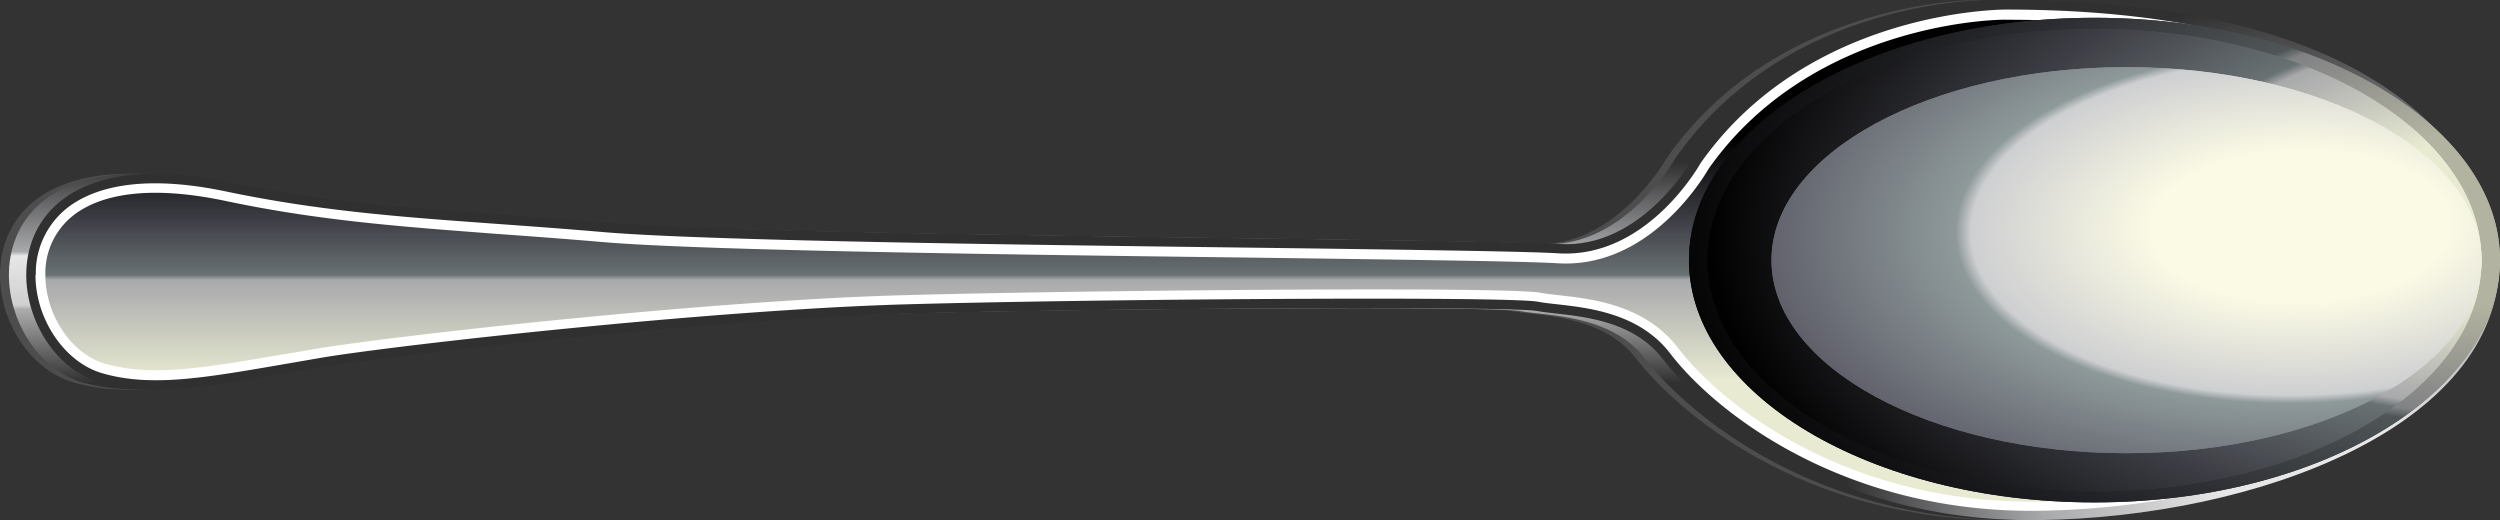 <svg id="Calque_1" data-name="Calque 1" xmlns="http://www.w3.org/2000/svg" xmlns:xlink="http://www.w3.org/1999/xlink" viewBox="0 0 319.07 66.4"><rect x="0" y="0" width="319.07" height="66.4" fill="#333333" stroke="none"/><defs><style>.cls-1{fill:#4d4d4d;}.cls-2{fill:url(#linear-gradient);}.cls-3{fill:url(#radial-gradient);}.cls-4{fill:#fff;}.cls-5{fill:url(#linear-gradient-2);}.cls-6{fill:url(#radial-gradient-2);}.cls-7{fill:url(#radial-gradient-4);}.cls-8{fill:url(#radial-gradient-6);}</style><linearGradient id="linear-gradient" x1="109.33" y1="15.54" x2="137.77" y2="15.54" gradientTransform="translate(174.48 -86.73) rotate(90)" gradientUnits="userSpaceOnUse"><stop offset="0.01" stop-color="#303031"/><stop offset="0.41" stop-color="#a8a9ab"/><stop offset="0.43" stop-color="#e8e7e7"/><stop offset="0.65" stop-color="#d0d0d0"/><stop offset="0.67" stop-color="#adacad"/><stop offset="1" stop-color="#303031"/></linearGradient><radialGradient id="radial-gradient" cx="147.39" cy="-119.6" r="58.64" gradientTransform="translate(174.48 -86.73) rotate(90)" gradientUnits="userSpaceOnUse"><stop offset="0.19" stop-color="#e8e7e7"/><stop offset="0.58" stop-color="#a8a9ab"/><stop offset="1" stop-color="#303031"/></radialGradient><linearGradient id="linear-gradient-2" x1="106.84" y1="13.32" x2="137.45" y2="13.32" gradientTransform="translate(174.48 -86.73) rotate(90)" gradientUnits="userSpaceOnUse"><stop offset="0" stop-color="#010101"/><stop offset="0.33" stop-color="#3d3e45"/><stop offset="0.56" stop-color="#697173"/><stop offset="0.58" stop-color="#a8a9ab"/><stop offset="1" stop-color="#e8ead2"/></linearGradient><radialGradient id="radial-gradient-2" cx="269.16" cy="-21211.58" r="94.35" gradientTransform="matrix(-1.1, 0.03, -0.02, -0.62, 187.79, -13129.14)" gradientUnits="userSpaceOnUse"><stop offset="0.19" stop-color="#b3b3a1"/><stop offset="0.42" stop-color="#818284"/><stop offset="0.44" stop-color="#505657"/><stop offset="0.67" stop-color="#2d2e33"/><stop offset="1" stop-color="#010101"/></radialGradient><radialGradient id="radial-gradient-4" cx="267.65" cy="-21211.79" r="90.04" gradientTransform="matrix(-1.1, 0.03, -0.02, -0.62, 187.79, -13129.14)" gradientUnits="userSpaceOnUse"><stop offset="0.19" stop-color="#e8ead2"/><stop offset="0.42" stop-color="#a8a9ab"/><stop offset="0.44" stop-color="#697173"/><stop offset="0.67" stop-color="#3d3e45"/><stop offset="1" stop-color="#010101"/></radialGradient><radialGradient id="radial-gradient-6" cx="285.04" cy="-21212.35" r="82.63" gradientTransform="matrix(-1.21, 0.03, -0.02, -0.62, 214.24, -13129.14)" gradientUnits="userSpaceOnUse"><stop offset="0.19" stop-color="#fbfae5"/><stop offset="0.42" stop-color="#cecfd1"/><stop offset="0.44" stop-color="#8e999a"/><stop offset="0.67" stop-color="#63646e"/><stop offset="1" stop-color="#010101"/></radialGradient></defs><title>cuillere</title><path class="cls-1" d="M315.61,35.5s-.28-33.34-62.9-33.34c0,0-25.67-.34-40,20.19,0,0-6.51,11.64-17.11,10.95s-101.63-1-121.83-2.74c-19-1.63-31.91-1.79-48-5.16C-7.16,18.49-3.69,47.31,9.5,51c7.37,2.06,15.15.26,28.39-2,9.84-1.66,50.21-6.13,74.51-6.81s77-1,80.42-.34,11.63.34,16.08,6.16,20.54,20.87,47.91,20.53S315.61,56.85,315.61,35.5Z" transform="translate(0 -2.16)"/><path class="cls-2" d="M316.74,35.5s-.28-33.34-62.91-33.34c0,0-25.66-.34-40,20.19,0,0-6.51,11.64-17.12,10.95s-101.62-1-121.83-2.74C55.9,28.93,42.94,28.77,26.9,25.4-6,18.49-2.56,47.31,10.63,51,18,53,25.78,51.24,39,49c9.84-1.66,50.21-6.13,74.5-6.81s77-1,80.43-.34S205.58,42.2,210,48s20.53,20.87,47.91,20.53S316.74,56.85,316.74,35.5Z" transform="translate(0 -2.16)"/><path class="cls-3" d="M319,35.5s-.28-33.34-62.91-33.34c0,0-25.66-.34-40,20.19,0,0-6.5,11.64-17.11,10.95s-101.62-1-121.83-2.74c-18.95-1.63-31.91-1.79-48-5.16C-3.81,18.49-.34,47.31,12.85,51,20.22,53,28,51.24,41.24,49c9.84-1.66,50.21-6.13,74.5-6.81s77-1,80.42-.34,11.64.34,16.09,6.16,20.53,20.87,47.91,20.53S319,56.85,319,35.5Z" transform="translate(0 -2.16)"/><path class="cls-4" d="M4.57,37.24a10.59,10.59,0,0,1,3.86-8.42c2.91-2.36,8.81-4.66,20.43-2.22,12,2.51,22.43,3.26,34.51,4.13,4.29.31,8.72.63,13.6,1.05,12.61,1.09,52,1.61,83.58,2,18.4.24,34.29.46,38.27.71,11,.71,17.65-10.5,18.23-11.52C230.88,3.31,255.79,3.38,256,3.38c31.78,0,46.87,8.78,53.93,16.15,7.57,7.89,7.77,15.9,7.77,16,0,11.75-10,19.15-18.45,23.3-10.64,5.23-24.91,8.34-39.15,8.52-24.7.31-41.11-12.46-46.92-20.06-3.91-5.11-10.27-5.82-14.48-6.3-.93-.1-1.73-.19-2.34-.31-3.76-.75-57.46-.34-80.69.32-24.66.69-65,5.19-74.67,6.82l-4.52.78c-10.31,1.78-17.12,3-23.34,1.22-4.83-1.34-8.61-6.86-8.61-12.56Z" transform="translate(0 -2.16)"/><path class="cls-5" d="M5.79,37.24a9.36,9.36,0,0,1,3.42-7.47c2.69-2.19,8.25-4.32,19.4-2C40.69,30.33,51.16,31.08,63.28,32c4.27.31,8.69.63,13.58,1.05,12.66,1.09,52,1.61,83.67,2,18.39.25,34.26.46,38.22.71,11.51.74,18.44-10.54,19.33-12.08,13.4-19,37.7-19.06,37.95-19,31.36,0,46.16,8.57,53.06,15.76,7.15,7.47,7.43,15.09,7.43,15.17,0,11.09-9.67,18.18-17.77,22.17-10.48,5.16-24.56,8.22-38.62,8.4-24.22.3-40.27-12.17-45.94-19.58-4.23-5.53-10.9-6.28-15.31-6.77-.9-.1-1.68-.19-2.24-.3-4.14-.83-59.42-.31-81,.3C91,40.45,50.57,45,40.83,46.6l-4.41.75-.11,0c-10.14,1.76-16.84,2.92-22.81,1.26C9.18,47.42,5.79,42.42,5.79,37.24Z" transform="translate(0 -2.16)"/><path class="cls-6" d="M267.32,66.28c28.58,0,51.75-13.84,51.75-30.92S295.9,4.43,267.32,4.43s-51.76,13.85-51.76,30.93S238.73,66.28,267.32,66.28Z" transform="translate(0 -2.16)"/><path class="cls-6" d="M267.32,66.28c28.58,0,51.75-13.84,51.75-30.92S295.9,4.43,267.32,4.43s-51.76,13.85-51.76,30.93S238.73,66.28,267.32,66.28Z" transform="translate(0 -2.16)"/><path class="cls-7" d="M267.32,64.87c27.27,0,49.39-13.21,49.39-29.51S294.59,5.85,267.32,5.85s-49.39,13.21-49.39,29.51S240,64.87,267.32,64.87Z" transform="translate(0 -2.16)"/><path class="cls-7" d="M267.32,64.87c27.27,0,49.39-13.21,49.39-29.51S294.59,5.85,267.32,5.85s-49.39,13.21-49.39,29.51S240,64.87,267.32,64.87Z" transform="translate(0 -2.16)"/><path class="cls-8" d="M271.4,60c25,0,45.31-11,45.31-24.63S296.42,10.73,271.4,10.73s-45.31,11-45.31,24.63S246.38,60,271.4,60Z" transform="translate(0 -2.16)"/><path class="cls-8" d="M271.4,60c25,0,45.31-11,45.31-24.63S296.42,10.73,271.4,10.73s-45.31,11-45.31,24.63S246.38,60,271.4,60Z" transform="translate(0 -2.16)"/></svg>